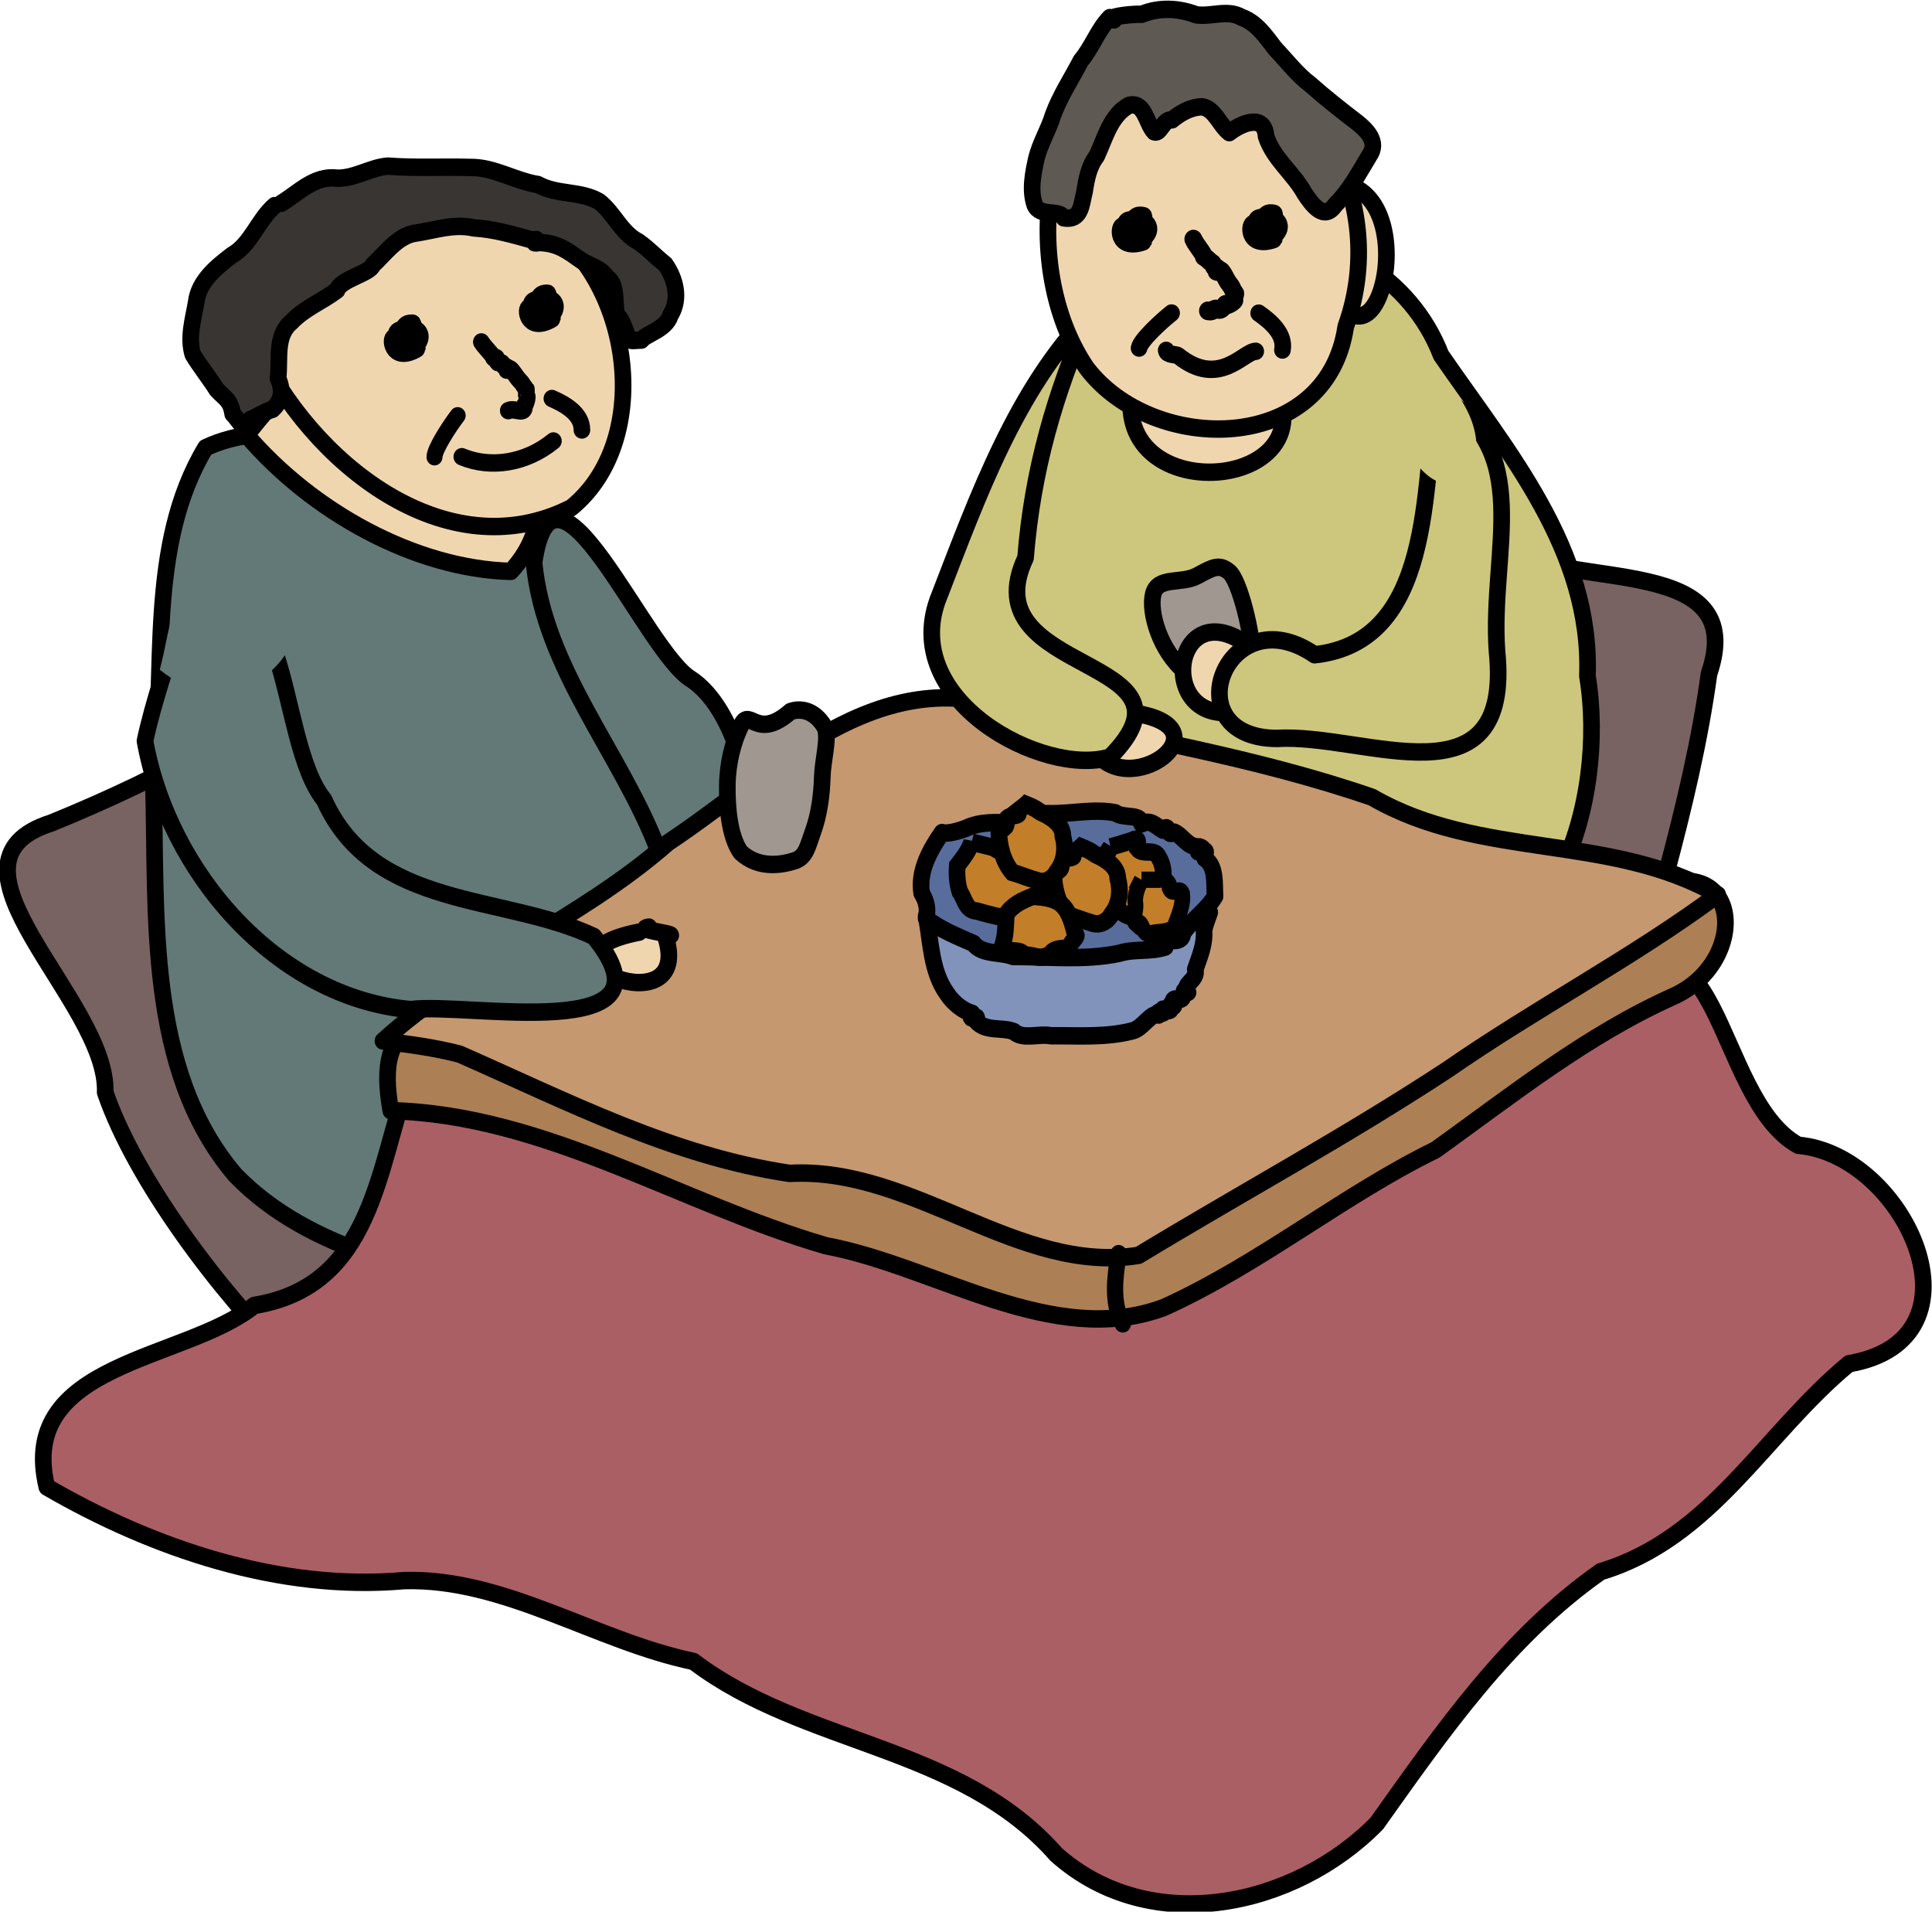 <?xml version="1.0" encoding="UTF-8"?>
<svg width="647.93" height="641.07" version="1.1" viewBox="0 0 647.928 641.074" xmlns="http://www.w3.org/2000/svg">
 <g transform="translate(926.19 -179.67)">
  <g transform="matrix(1.86 0 0 1.948 239.08 -777.6)">
   <path d="m-355.63 585.95c13.169 6.979 44.66 0.909 37.287 21.448-3.269 22.921-11.475 45.742-17.204 68.297-1.687 28.848-14.011 7.931-25.924-1.497-14.275-12.943-21.672-30.89-24.641-49.968-8.411-20.046-4.894-40.641 21.538-36.812 2.988-0.45 5.97-0.937 8.945-1.469z" fill="#796262" fill-rule="evenodd" stroke="#000" stroke-linecap="round" stroke-linejoin="round" stroke-width="3"/>
   <path d="m-434.36 551.11c11.396-28.039 56.7-25.702 67.705 1.445 11.981 16.638 27.239 33.493 26.385 55.233 3.669 21.047-5.98 53.238-32.844 48.342-21.005 3.077-52.707 8.752-60.402-18.089-6.443-19.109-20.481-39.786-9.835-59.961 3.415-8.825 7.805-17.466 8.991-26.97z" fill="#cdc67d" fill-rule="evenodd" stroke="#000" stroke-linecap="round" stroke-linejoin="round" stroke-width="3"/>
   <path d="m-412.82 606.99c-4.472-3.462-6.538-10.157-5.739-13.289 0.799-3.132 5.076-1.676 7.962-3.176s3.972-2.064 5.764-0.631c1.791 1.433 4.289 10.6 4.261 15.654-7e-3 1.189-1.639 2.043-2.027 3.478-0.388 1.435 1.903-3.312 1.136-2.26-0.766 1.052-5.614 3.394-6.756 3.433s-3.086-1.608-4.601-3.208z" fill="#9f9790" fill-rule="evenodd" stroke="#000" stroke-linecap="round" stroke-linejoin="round" stroke-width="3"/>
   <path d="m-400.91 613.22c-18.169 6.076-14.741-22.418 0.823-9.693 1.22 2.036 0.696 7.509-0.823 9.693z" fill="#f0d6af" fill-rule="evenodd" stroke="#000" stroke-linecap="round" stroke-linejoin="round" stroke-width="3"/>
   <path d="m-367.47 559.36c-2.503 15.881-0.489 42.551-21.985 44.773-15.984-10.479-25.699 14.394-6.733 14.404 15.735-0.947 42.503 12.146 39.613-15.029-1.278-17.369 7.061-34.938-10.896-44.149z" fill="#cdc67d" fill-rule="evenodd" stroke="#000" stroke-linecap="round" stroke-linejoin="round" stroke-width="3"/>
   <path d="m-374.82 564.1c7.173 20.334 22.25 7.624 9.76-6.447-3.517-1.133-9.521-0.408-9.76 6.447z" fill="#cdc67d" fill-rule="evenodd"/>
   <path d="m-560.97 602.18c-17.963 13.487-35.054 22.652-56.255 30.91-22.507 6.774 10.266 30.619 9.701 46.368 5.364 15.04 20.978 34.76 32.849 45.726 20.124 3.035 26.477 1.58 45.471-5.154 17.399-0.961 46.104-12.909 26.613-32.645-7.864-25.185-31.993-39.057-40.933-63.218-4.189-8.311-8.7-17.632-17.446-21.987z" fill="#796262" fill-rule="evenodd" stroke="#000" stroke-linecap="round" stroke-linejoin="round" stroke-width="3"/>
   <path d="m-589.43 568.49c-10.651 16.907-7.07 38.519-9.405 57.501 0.687 22.774-1.453 49.514 14.748 67.687 13.86 13.652 34.03 16.045 51.717 21.982 21.608 7.541 37.461-13.109 35.227-33.216 0.48-22.413-2.384-46.845-18.027-64.115-5.695-19.378-13.449-39.747-33.63-48.207-11.996-3.209-29.258-6.802-40.631-1.631z" fill="#627978" fill-rule="evenodd" stroke="#000" stroke-linecap="round" stroke-linejoin="round" stroke-width="3"/>
   <path d="m-552.5 676.27c-6.027 16.34-6.723 36.542-28.149 39.876-12.415 9.548-42.867 9.735-37.395 31.26 19.083 10.589 42.04 18.011 64.395 16.11 18.116-0.507 34.521 10.395 52.187 13.915 20.083 14.534 48.048 14.375 65.422 33.239 17.027 14.475 43.027 9.037 57.797-5.35 11.924-16.007 23.595-32.107 40.375-43.346 20.066-5.779 29.403-23.672 44.751-35.792 25.575-4.176 10.072-36.058-9.135-37.604-15.466-8.134-13.98-47.198-36.275-24.603-17.229 6.191-35.92 6.933-53.837 9.729-25.832-4.569-51.512-5.694-77.579-6.596-23.156-1.994-47.36-4.027-68.693 7.005-4.165 3.038-22.236 2.641-15.276 4.98" fill="#aa5f64" fill-rule="evenodd" stroke="#000" stroke-linecap="round" stroke-linejoin="round" stroke-width="3"/>
   <path d="m-556.03 682.62c27.776 0.674 52.182 15.949 78.45 23.25 19.869 3.546 40.895 17.751 60.937 10.632 17.419-7.527 32.312-19.358 48.994-27.139 13.949-9.56 27.3-19.777 42.976-26.468 13.597-5.936 12.523-25.524-4.912-18.147-24.66 1.472-48.653-7.485-73.358-3.087-28.869 1.953-57.402 6.541-85.989 10.819-19.495 9.49-42.997 3.322-61.848 15.614-6.835 1.543-6.228 9.207-5.251 14.526z" fill="#ad7f54" fill-rule="evenodd" stroke="#000" stroke-linecap="round" stroke-linejoin="round" stroke-width="3"/>
   <path d="m-530.2 588.27c3.588-23.365 20.023 15.426 28.387 20.107 12.865 8.274 15.982 44.581-6.081 29.205-6.622-16.535-20.442-31.004-22.307-49.312z" fill="#627978" fill-rule="evenodd" stroke="#000" stroke-linecap="round" stroke-linejoin="round" stroke-width="3"/>
   <path d="m-557.44 670.62c15.375-13.368 35.375-20.712 51.426-34.161 19.202-12.151 37.716-31.523 62.752-22.664 21.461 4.613 43.29 8.001 64.158 14.864 19.529 10.805 42.915 6.112 62.327 16.78-15.367 10.873-32.576 19.439-48.72 30.119-18.114 11.377-37.332 21.326-55.704 31.963-21.669 3.359-40.591-15.304-62.92-14.106-21.032-2.958-40.246-12.455-59.49-20.529-4.537-1.148-9.194-1.693-13.83-2.265z" fill="#c5986f" fill-rule="evenodd" stroke="#000" stroke-linecap="round" stroke-linejoin="round" stroke-width="3"/>
   <path d="m-430.88 615.83c2.565 17.595 29.504 0.52 7.607-1.816-2.178-0.733-7.758-2.397-7.607 1.816z" fill="#f0d6af" fill-rule="evenodd" stroke="#000" stroke-linecap="round" stroke-linejoin="round" stroke-width="3"/>
   <path d="m-430.02 545.46c-13.269 12.951-20.196 31.502-27.067 48.429-7.813 18.037 18.904 31.369 30.729 27.855 18.37-17.632-25.359-13.786-15.22-34.292 1.247-15.068 5.29-28.329 11.558-41.993z" fill="#cdc67d" fill-rule="evenodd" stroke="#000" stroke-linecap="round" stroke-linejoin="round" stroke-width="3"/>
   <path d="m-511.24 651.88c-22.38 4.153 10.21 16.879 4.715 0.702 4.089-0.199-6.125-1.115-2.978-1.57" fill="#f0d6af" fill-rule="evenodd" stroke="#000" stroke-linecap="round" stroke-linejoin="round" stroke-width="3"/>
   <path d="m-600.35 618.97c4.293 22.716 23.83 44.23 47.909 46.247 10.113-1.31 49.129 6.298 32.998-12.599-16.359-7.349-39.665-4.504-48.617-23.521-8.922-10.484-5.461-45.685-26.004-30.393-2.138 6.262-4.824 13.72-6.286 20.266z" fill="#627978" fill-rule="evenodd" stroke="#000" stroke-linecap="round" stroke-linejoin="round" stroke-width="3"/>
   <path d="m-597.68 606.71c22.396 17.165 39.846-26.963 8.88-16.972-6.741 2.595-6.958 9.472-8.445 15.235" fill="#627978" fill-rule="evenodd"/>
   <path d="m-582.04 566.31c11.768 13.128 30.279 23.024 47.658 23.468 14.857-15.271-5.772-38.873-24.063-36.849-11.201-1.355-17.944 6.615-23.595 13.381z" fill="#f0d6af" fill-rule="evenodd" stroke="#000" stroke-linecap="round" stroke-linejoin="round" stroke-width="3"/>
   <path d="m-421.33 554.59c-9.983 26.556 41.495 22.066 21.595-1.429-5.218-4.586-20.337-9.262-21.595 1.429z" fill="#f0d6af" fill-rule="evenodd" stroke="#000" stroke-linecap="round" stroke-linejoin="round" stroke-width="3"/>
   <path d="m-580.26 550.87c9.7 20.017 34.161 38.953 56.791 27.944 15.773-12.293 10.4-42.137-7.556-50.291-19.275-9.18-40.119 5.727-49.235 22.348z" fill="#f0d6af" fill-rule="evenodd" stroke="#000" stroke-linecap="round" stroke-linejoin="round" stroke-width="3"/>
   <path d="m-389.19 523.31c20.777-4.882 11.869 37.154 2.494 16.977-1.494-5.495-3.566-11.202-2.494-16.977z" fill="#f0d6af" fill-rule="evenodd" stroke="#000" stroke-linecap="round" stroke-linejoin="round" stroke-width="3"/>
   <path d="m-421.97 498.46c-17.425 11.568-20.133 40.027-8.598 56.295 11.969 15.047 43.291 15.038 46.717-7.095 8.66-23.115-7.855-47.351-31.063-51.708-3.005-1.828-4.246 2.802-7.057 2.509z" fill="#f0d6af" fill-rule="evenodd" stroke="#000" stroke-linecap="round" stroke-linejoin="round" stroke-width="3"/>
   <path d="m-492.94 638.15c-2.044-2.739-2.469-7.874-2.409-11.61 0.06-3.736 1.014-7.508 2.55-10.389 1.535-2.881 2.782 2.813 8.816-2.234 0 0 3.685-1.552 6.287 2.831 0.667 2.121-0.442 5.36-0.538 8.535-0.096 3.174-0.612 6.488-1.625 9.167-1.014 2.679-1.295 4.519-3.381 5.154-2.086 0.636-6.386 1.502-9.7-1.454z" fill="#9f9790" fill-rule="evenodd" stroke="#000" stroke-linecap="round" stroke-linejoin="round" stroke-width="3"/>
   <path d="m-424.79 707.2c-0.639 4.011-1.343 8.332 0.743 12.15" fill="none" stroke="#000" stroke-linecap="round" stroke-linejoin="round" stroke-width="2.931"/>
   <path d="m-426.38 494.44c-2.184 2.12-3.21 5.147-5.227 7.416-1.701 3.144-3.765 6.077-5.037 9.431-0.825 2.55-2.269 4.748-2.967 7.35-0.598 2.573-1.233 5.493-0.314 8.05 0.94 2.125 4.474 0.773 5.249 2.238 3.188 0.498 3.142-2.341 3.745-4.541 0.338-2.112 0.764-4.345 2.177-6.09 1.522-3.108 2.5-6.993 5.781-8.734 2.914-0.74 3.108 3.087 4.579 4.541 1.156 0.458 1.564-2.202 3.233-2.058 1.565-1.214 3.369-2.225 5.48-2.245 2.254 0.412 3.08 3.163 4.84 4.452 1.997-1.535 6.343-3.408 6.619 0.601 1.322 3.908 4.935 6.35 6.947 9.852 1.321 1.898 3.534 4.853 5.545 1.954 2.568-2.392 4.281-5.527 6.144-8.458 1.715-2.304-0.42-4.344-2.188-5.692-2.885-2.107-5.736-4.253-8.468-6.558-2.395-1.736-4.263-4.083-6.336-6.173-1.683-2.099-3.368-4.473-6.01-5.367-2.604-1.432-5.485-0.051-8.226-0.448-3.141-1.156-6.659-1.317-9.801-0.09-1.597-0.068-5.359 0.335-5.355 0.761 0.901 0.496-0.204 9e-3 -0.408-0.192z" fill="#5f5954" fill-rule="evenodd" stroke="#000" stroke-linecap="round" stroke-linejoin="round" stroke-width="3"/>
   <path d="m-576.98 526.81c-2.985 2.452-4.244 6.642-7.674 8.52-2.781 2.033-6.018 4.464-6.471 8.143-0.523 2.915-1.536 6.04-0.607 8.949 1.128 1.831 2.932 3.976 4.321 6.073 1.544 1.558 2.514 1.837 2.872 4.172 1.089 0.944 2.171 3.609 3.248 0.924-0.303 0.357 2.689-1.453 3.941-1.709 1.71-1.514 1.969-3.225 0.994-5.343 0.42-3.362-0.581-7.333 2.456-9.731 2.31-2.343 5.553-3.528 8.19-5.451 0.548-1.863 6.137-2.932 6.462-4.361 1.981-1.612 4.416-5.085 7.757-5.459 3.482-0.504 6.883-1.675 10.436-0.89 3.637 0.203 7.096 1.176 10.587 2.105 2.052-0.478-1.071 0.81 1.229 0.41 3.375 0.103 5.098 1.443 7.6 3.124 1.618 0.99 3.549 1.265 4.683 3.012 2.055 1.063 0.966 5.682 1.953 6.703 0.281-0.12 1.092 1.62 1.438 2.647 0.487 1.839 0.874 1.325 2.728 1.315 0.808-1.087 4.474-1.837 5.231-4.292 1.825-2.784 0.917-6.255-0.939-8.755-2.125-1.635-2.651-2.395-4.838-3.89-3.164-1.571-4.388-4.957-7.095-6.924-3.405-1.872-7.52-1.082-11.021-2.921-4.168-0.624-7.907-3.014-12.208-2.945-4.949-0.143-9.899 0.143-14.843-0.226-3.115 0.206-5.919 2.142-9.136 2.076-4.098-0.518-6.953 2.498-10.066 4.314" fill="#383532" fill-rule="evenodd" stroke="#000" stroke-linecap="round" stroke-linejoin="round" stroke-width="3"/>
   <path d="m-543.22 570.04c5.135 2.051 11.493 1.195 16.51-2.707" fill="none" stroke="#000" stroke-linecap="round" stroke-linejoin="round" stroke-width="3"/>
   <path d="m-539.7 550.28c0.553 0.912 2.165 2.286 2.165 2.707 0 0.18 0.414-0.128 0.541 0 0.279 1.164 0.086 0.792 0.812 0.812 0.595 0.198 0.158 0.812 1.083 0.812 0.18 0-0.18 0.541 0 0.541 0.202 0 0.35-0.334 0.541-0.271 0.406 0.135 1.174 1.445 1.624 1.895 1.083 1.083 0.529 0.799 1.353 1.624 0.053 0.053-0.062 1.083 0 1.083 0.51 0-0.335 2.175-0.335 1.664 0.164 1.925-1.718 0.374-2.934 0.959" fill="none" stroke="#000" stroke-linecap="round" stroke-linejoin="round" stroke-width="3"/>
   <path d="m-543.97 562.94c-1.449 1.814-4.178 5.78-4.178 7.156" fill="none" stroke="#000" stroke-linecap="round" stroke-linejoin="round" stroke-width="2.882"/>
   <path d="m-526.98 560.02c2.427 1.009 5.413 2.644 5.413 5.413" fill="none" stroke="#000" stroke-linecap="round" stroke-linejoin="round" stroke-width="3"/>
   <path d="m-554.05 548.12c-1.667 0.369-0.593 1.353-1.353 1.353-0.911 0-0.449 4.284 3.789 2.165 1.013-0.507-0.5-0.041 0-0.541 2.079-2.079 0.012-3.26-0.271-2.977-0.263 0.263 0.101-1.083-0.271-1.083-1.429 0-1.261 0.608-1.895 1.083z" fill-rule="evenodd" stroke="#000" stroke-linecap="round" stroke-linejoin="round" stroke-width="3"/>
   <path d="m-529.69 542.97c-1.667 0.369-0.593 1.353-1.353 1.353-0.911 0-0.449 4.284 3.789 2.165 1.013-0.507-0.5-0.041 0-0.541 2.079-2.079 0.012-3.26-0.271-2.977-0.263 0.263 0.101-1.083-0.271-1.083-1.429 0-1.261 0.608-1.895 1.083z" fill-rule="evenodd" stroke="#000" stroke-linecap="round" stroke-linejoin="round" stroke-width="3"/>
   <path d="m-416.22 551.73c0.102 0.842 1.802 0.648 2.159 0.923 7.361 5.662 11.722-0.714 13.983-0.762" fill="none" stroke="#000" stroke-linecap="round" stroke-linejoin="round" stroke-width="3"/>
   <path d="m-411.32 532.58c0.433 0.983 1.986 2.61 1.892 3.015 0.698 0.358 0.963 0.802 1.38 1.036 0.642 0.303 6.3e-4 0.813 1.067 0.986 0.208 0.034-0.33 0.488-0.121 0.522 0.233 0.038 0.479-0.257 0.685-0.159 0.438 0.206 1.031 1.613 1.449 2.131 1.007 1.247 0.431 0.87 1.197 1.819 0.05 0.061-0.315 1.032-0.243 1.044 0.589 0.096-1.607 1.333-1.492 0.841-0.986 1.13-0.932 0.896-1.804 0.79-0.621 0.145-0.483 0.463-1.371 0.319" fill="none" stroke="#000" stroke-linecap="round" stroke-linejoin="round" stroke-width="3.224"/>
   <path d="m-415.25 545.3c-1.907 1.447-5.601 4.702-5.859 6.03" fill="none" stroke="#000" stroke-linecap="round" stroke-linejoin="round" stroke-width="3"/>
   <path d="m-399.54 545.32c2.189 1.454 4.809 3.629 4.281 6.347" fill="none" stroke="#000" stroke-linecap="round" stroke-linejoin="round" stroke-width="3"/>
   <path d="m-422.4 529.23c-1.707 0.044-0.841 1.215-1.587 1.07-0.894-0.174-1.258 4.12 3.307 2.849 1.091-0.304-0.483-0.136 0.103-0.531 2.437-1.644 0.634-3.198 0.302-2.974-0.308 0.208 0.306-1.043-0.059-1.114-1.403-0.273-1.354 0.356-2.066 0.701z" fill-rule="evenodd" stroke="#000" stroke-linecap="round" stroke-linejoin="round" stroke-width="3"/>
   <path d="m-398.86 528.83c-1.707 0.044-0.841 1.215-1.587 1.07-0.894-0.174-1.258 4.12 3.307 2.849 1.091-0.304-0.483-0.136 0.103-0.531 2.437-1.644 0.634-3.198 0.302-2.974-0.308 0.208 0.306-1.043-0.059-1.114-1.403-0.273-1.354 0.356-2.066 0.701z" fill-rule="evenodd" stroke="#000" stroke-linecap="round" stroke-linejoin="round" stroke-width="3"/>
   <path d="m-459.5 649.12c0.885 4.508 0.884 9.544 3.767 13.357 1.113 1.652 3.019 3.018 4.501 3.364-0.814 1.97 1.371-0.429 0.766 1.347 1.706 1.893 4.686 0.992 6.799 1.823 1.612 1.437 4.528 0.284 6.649 0.709 4.896-0.043 9.905 0.348 14.7-0.842 1.845-0.379 3.445-3.341 4.72-2.726-0.432-1.341 1.374 0.615 0.804-1.018 1.649 0.79 1.546-0.293 1.421-0.818 1.441 1.308-0.751-1.308 1.284-0.897 1.723 0.404 0.338-2.531 1.812-1.16-1.251-1.5 1.827-1.994 1.3-3.972 0.787-2.235 1.768-4.235 1.578-6.747 0.337-1.52 1.811-4.995 1.792-4.997-1.368-1.955-3.551-2.645-4.885-4.586-2.009-1.44-4.655-1.95-7.021-2.587-7.83-0.573-15.706-0.378-23.536 0.101-2.431-0.208-4.346 1.244-6.627 1.673-1.892 0.578-4.974 0.101-5.423 2.653-0.53 2.403-2.555 3.918-4.403 5.321z" fill="#8293bb" fill-rule="evenodd" stroke="#000" stroke-linejoin="round" stroke-width="3"/>
   <path d="m-456.63 634.74c-2.164 2.962-4.313 6.61-3.679 10.421 0.879 1.391 1.2 2.75 0.804 4.362 2.546 1.926 5.622 3.083 8.521 4.299 1.559 1.99 4.879 1.396 7.182 2.257 6.363-0.013 12.817 0.701 19.107-0.547 2.69-0.822 5.626-0.235 8.306-1.081-0.367-2.235 2.964 0.066 3.181-2.377 1.66-2.365 4.274-3.914 5.796-6.366-0.15-2.167 0.245-5.188-1.84-6.497-0.152-0.724 0.828-1.733-0.846-1.235-1.376 0.298 1.85-0.175-0.131-0.772-2.124 0.152-3.012-1.928-4.557-2.543-1.48 1.05-0.772-1.796-2.013-0.331-1.308-0.705-2.183-1.914-3.858-1.089-0.079-1.84-3.296-0.846-4.741-1.91-3.964-0.736-7.998 0.252-11.993 0.143-2.39 0.07-4.734 0.679-6.921 1.624-2.714-0.116-5.519-0.244-8.055 0.918-1.233 0.457-3.351 1.024-4.264 0.725z" fill="#586d9c" fill-rule="evenodd" stroke="#000" stroke-linejoin="round" stroke-width="3"/>
   <path d="m-426.24 637.21c-1.141 2.402-2.758 4.974-2.117 7.735 0.429 1.658 1.848 2.896 3.539 3.103 1.093 0.771 2.472 1.812 3.739 0.623 1.101-0.522 1.915-2.645 3.051-1.605 1.037-2.487 2.055-5.569 0.478-8.05-0.722-1.687-2.867-0.292-3.844-1.517-0.024-0.843 0.416-2.16-0.958-1.399-1.292 0.385-2.579 0.788-3.889 1.111z" fill="#c37e2a" fill-rule="evenodd" stroke="#000" stroke-width="3"/>
   <path d="m-431.58 637.2-1.643 1.232c1.232 1.037-2.208 0.259-1.937 1.777 0.166 1.109-0.729 1.174-1.348 1.508 0.057 2.545 0.722 5.237 2.438 7.177 1.386 0.376 2.917 0.998 4.433 1.401 1.466 0.529 2.88-0.271 3.609-1.55 1.398-1.683 1.682-4.006 1.083-6.065 0.021-1.867-1.733-3.032-3.218-3.788-1.703-0.684-0.837-0.699-3.416-1.693z" fill="#c37e2a" fill-rule="evenodd" stroke="#000" stroke-width="3"/>
   <path d="m-451.29 636.39c-0.542 1.556-1.614 2.821-2.599 4.045-0.123 1.511-0.01 3.09 0.475 4.528 0.899 1.205 1.084 3.215 3.051 3.285 3.184 0.897 6.472 1.579 9.782 1.681-1.282-0.702 1.497-0.476 0.824-1.772 0.659-0.387 1.95-0.059 1.197-1.295-0.324-0.993 0.381-1.548 0.033-2.678 0.753-1.964-1.691-2.342-2.165-3.92-0.714-1.034-2.157-1.939-2.314-3.149-1.319-0.038-3.042 1.458-4.154 0.283-1.358-0.405-2.758-0.651-4.13-1.007z" fill="#c37e2a" fill-rule="evenodd" stroke="#000" stroke-width="3"/>
   <path d="m-445.95 654.87c0.733 0.409 4.193-0.078 3.763 0.936 2.413-0.106 2.92 1.046 5.126-0.158 0.606-1.214 3.376-1.022 3.327-0.814-0.135-1.076 2.034-2.347 1.076-2.631-1.315-5.267-2.724-6.21-7.621-6.487-1.777 0.639-3.706 1.497-4.786 3.114-0.08 1.845-0.086 3.741-0.718 5.514l-0.081 0.259z" fill="#c37e2a" fill-rule="evenodd" stroke="#000" stroke-width="3"/>
   <path d="m-420.67 642.86c-0.728 1.33-1.345 2.836-1.065 4.311 0.08 1.001-0.643 2.668 0.091 3.283 1.16-1.224 1.042 2.581 2.837 1.584 1.346-0.279 3.185-0.074 4.098-1.135 0.678-1.81 1.631-3.706 1.376-5.677-0.519-1.385-1.684 0.58-2.268-0.901 0.01-1.23-0.903-1.658-1.97-1.464h-3.099z" fill="#c37e2a" fill-rule="evenodd" stroke="#000" stroke-width="2.805"/>
   <path d="m-441.48 629.9-1.643 1.232c1.232 1.037-2.208 0.259-1.937 1.777 0.166 1.109-0.729 1.174-1.348 1.508 0.057 2.545 0.722 5.237 2.438 7.177 1.386 0.376 2.917 0.998 4.433 1.401 1.466 0.529 2.88-0.271 3.609-1.55 1.398-1.683 1.682-4.006 1.083-6.065 0.021-1.867-1.733-3.032-3.218-3.788-1.703-0.684-0.837-0.699-3.416-1.693z" fill="#c37e2a" fill-rule="evenodd" stroke="#000" stroke-width="3"/>
  </g>
 </g>
</svg>
